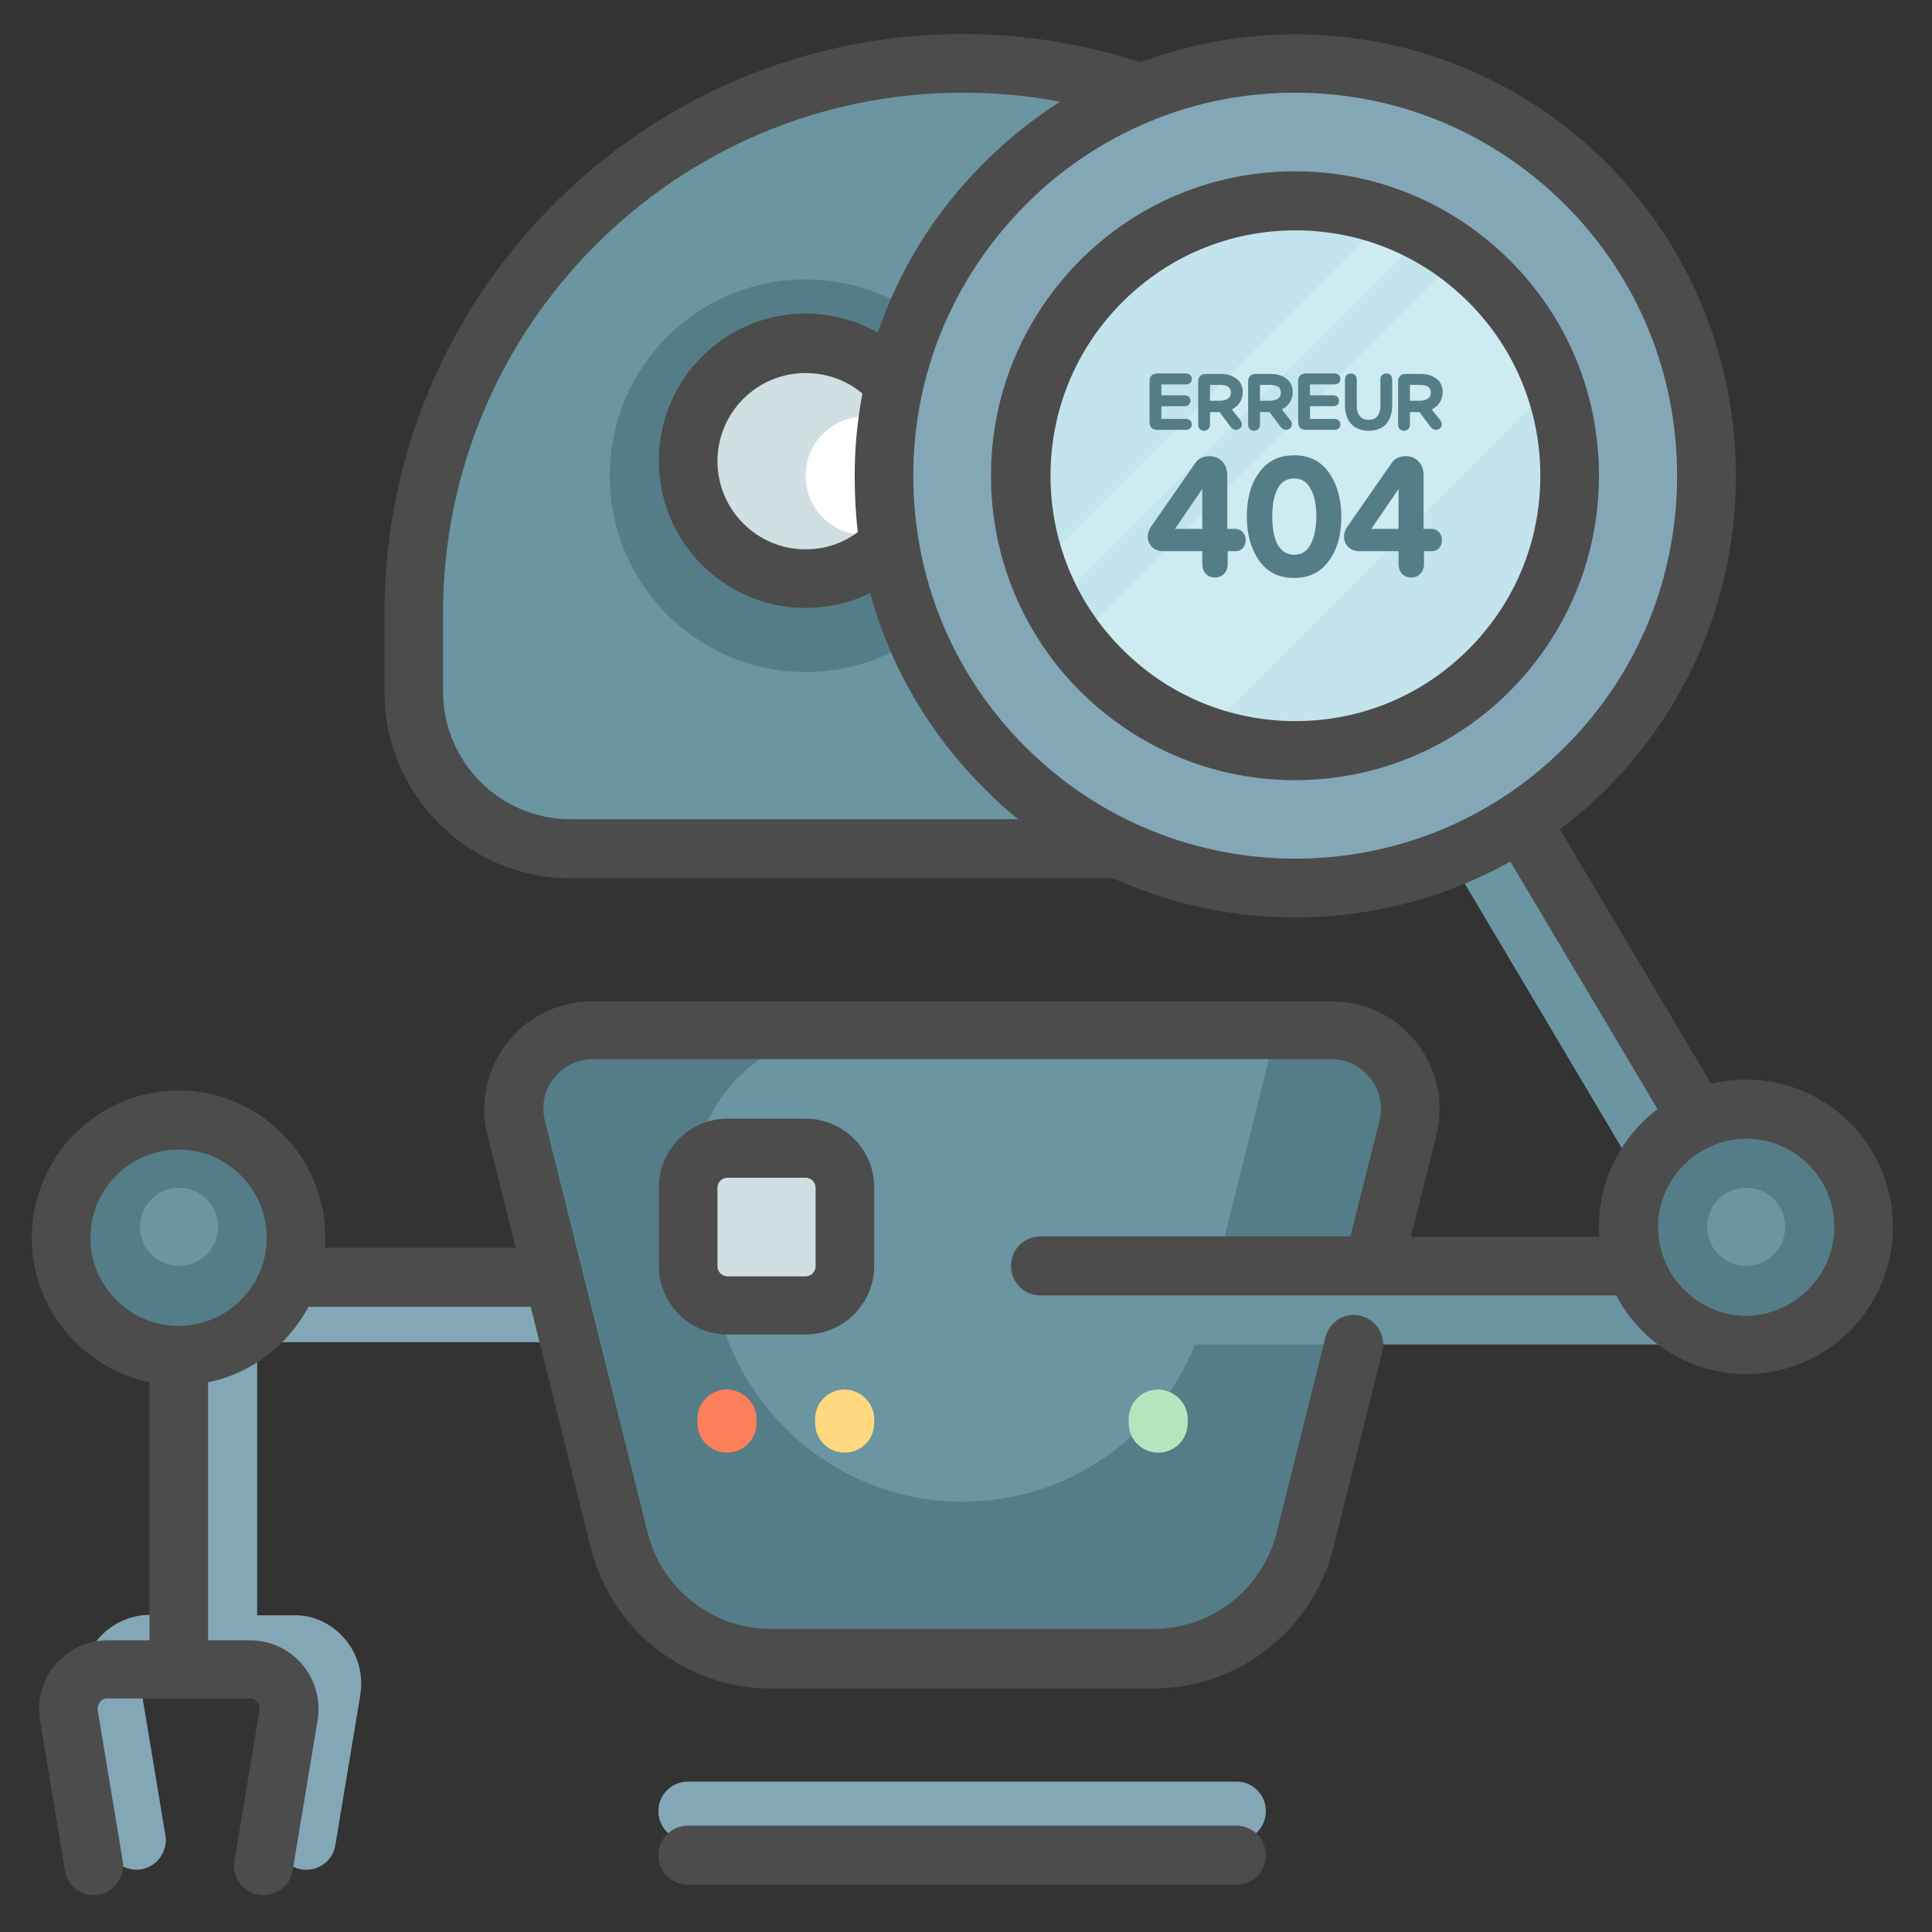 <?xml version="1.0" encoding="utf-8"?>
<!-- Generator: Adobe Illustrator 22.1.0, SVG Export Plug-In . SVG Version: 6.00 Build 0)  -->
<svg version="1.1" id="Calque_1" xmlns="http://www.w3.org/2000/svg" xmlns:xlink="http://www.w3.org/1999/xlink" x="0px" y="0px"
	 viewBox="0 0 425.2 425.2" style="enable-background:new 0 0 425.2 425.2;" xml:space="preserve">
<rect x="0" y="0" width="425.2" height="425.2" fill="#333333" stroke="none"/>
<style type="text/css">
	.st0{fill:#84A7B7;}
	.st1{fill:#547D87;}
	.st2{fill:#6B95A0;}
	.st3{fill:#FC8059;}
	.st4{fill:#FFD880;}
	.st5{fill:#B5E5BC;}
	.st6{fill:#CFDFE2;}
	.st7{clip-path:url(#SVGID_2_);fill:#FFFFFF;}
	.st8{clip-path:url(#SVGID_2_);fill:#84A7B7;}
	.st9{fill:#C3E4ED;}
	.st10{opacity:0.47;fill:#DCF3F9;}
	.st11{clip-path:url(#SVGID_4_);fill:#4C4C4C;}
</style>
<g>
	<path class="st0" d="M75.9,360.7c2.9,3.4,4.1,7.9,3.4,12.3l-5.5,33.1c-0.5,3.2-3.3,5.4-6.4,5.4c-0.4,0-0.7,0-1.1-0.1
		c-3.5-0.6-5.9-3.9-5.3-7.5l5.5-33.1c0.1-0.9-0.2-1.5-0.5-1.8c-0.2-0.3-0.8-0.8-1.6-0.8H33c-0.9,0-1.4,0.5-1.6,0.8
		c-0.2,0.3-0.6,0.9-0.5,1.8l5.5,33.1c0.6,3.5-1.8,6.9-5.3,7.5c-3.5,0.6-6.9-1.8-7.4-5.3l-5.5-33.1c-0.7-4.4,0.5-8.9,3.4-12.3
		c2.9-3.4,7.1-5.3,11.5-5.3h10.7v-66.5c0-3.6,2.9-6.5,6.5-6.5H145c3.6,0,6.5,2.9,6.5,6.5c0,3.6-2.9,6.5-6.5,6.5H56.6v60.1h7.8
		C68.8,355.3,73,357.3,75.9,360.7L75.9,360.7z M272.2,392.1H151.4c-3.6,0-6.5,2.9-6.5,6.5c0,3.6,2.9,6.5,6.5,6.5h120.7
		c3.6,0,6.5-2.9,6.5-6.5C278.6,395,275.7,392.1,272.2,392.1L272.2,392.1z M272.2,392.1"/>
	<path class="st1" d="M309.9,248.3l-22.6,90.6c-3.8,15.4-17.6,26.2-33.5,26.2h-84.1c-15.8,0-29.6-10.8-33.5-26.2l-22.6-90.6
		c-2.7-10.9,5.5-21.5,16.7-21.5h162.8C304.4,226.8,312.6,237.4,309.9,248.3L309.9,248.3z M309.9,248.3"/>
	<path class="st2" d="M392,292.6c-1.2,2-3.3,3.3-5.6,3.3H263c-8.3,20.7-28.4,34.6-51.2,34.6c-25.3,0-47.4-17.3-53.6-41.9l-4.7-18.8
		c-5.4-21.8,11-42.9,33.5-42.9h93.8l-14,56.2H375l-59.8-100.7c-5.1,2.9-10.9,4.6-17.2,4.6H125.6c-19,0-34.5-15.5-34.5-34.6V135
		c0-66.8,54-121,120.7-121s120.7,54.2,120.7,121v17.3c0,8.1-2.8,15.5-7.4,21.4L392,286.1C393.2,288.1,393.2,290.6,392,292.6
		L392,292.6z M392,292.6"/>
	<path class="st1" d="M410.1,270c0,14.3-11.6,25.9-25.9,25.9c-14.3,0-25.9-11.6-25.9-25.9c0-14.3,11.6-25.9,25.9-25.9
		C398.6,244.1,410.1,255.7,410.1,270L410.1,270z M39.3,244.1c-14.3,0-25.9,11.6-25.9,25.9c0,14.3,11.6,25.9,25.9,25.9
		c14.3,0,25.9-11.6,25.9-25.9C65.2,255.7,53.6,244.1,39.3,244.1L39.3,244.1z M39.3,244.1"/>
	<path class="st2" d="M48,270c0,4.8-3.9,8.6-8.6,8.6c-4.8,0-8.6-3.9-8.6-8.6c0-4.8,3.9-8.6,8.6-8.6C44.1,261.4,48,265.2,48,270
		L48,270z M384.3,261.4c-4.8,0-8.6,3.9-8.6,8.6c0,4.8,3.9,8.6,8.6,8.6c4.8,0,8.6-3.9,8.6-8.6C392.9,265.2,389,261.4,384.3,261.4
		L384.3,261.4z M384.3,261.4"/>
	<path class="st3" d="M166.5,312.3v0.9c0,3.6-2.9,6.5-6.5,6.5c-3.6,0-6.5-2.9-6.5-6.5v-0.9c0-3.6,2.9-6.5,6.5-6.5
		C163.6,305.9,166.5,308.8,166.5,312.3L166.5,312.3z M166.5,312.3"/>
	<path class="st4" d="M192.4,312.3v0.9c0,3.6-2.9,6.5-6.5,6.5c-3.6,0-6.5-2.9-6.5-6.5v-0.9c0-3.6,2.9-6.5,6.5-6.5
		C189.5,305.9,192.4,308.8,192.4,312.3L192.4,312.3z M192.4,312.3"/>
	<path class="st5" d="M261.4,312.3v0.9c0,3.6-2.9,6.5-6.5,6.5c-3.6,0-6.5-2.9-6.5-6.5v-0.9c0-3.6,2.9-6.5,6.5-6.5
		C258.5,305.9,261.4,308.8,261.4,312.3L261.4,312.3z M261.4,312.3"/>
	<path class="st6" d="M177.3,287.3h-17.2c-4.8,0-8.6-3.9-8.6-8.6v-17.3c0-4.8,3.9-8.6,8.6-8.6h17.2c4.8,0,8.6,3.9,8.6,8.6v17.3
		C185.9,283.4,182.1,287.3,177.3,287.3L177.3,287.3z M177.3,287.3"/>
	<path class="st1" d="M134.2,104.7c0-23.9,19.3-43.2,43.1-43.2c23.8,0,43.1,19.3,43.1,43.2c0,23.9-19.3,43.2-43.1,43.2
		C153.5,147.9,134.2,128.6,134.2,104.7L134.2,104.7z M134.2,104.7"/>
	<path class="st6" d="M151.4,104.7c0-14.3,11.6-25.9,25.9-25.9c14.3,0,25.9,11.6,25.9,25.9c0,14.3-11.6,25.9-25.9,25.9
		C163,130.7,151.4,119.1,151.4,104.7L151.4,104.7z M151.4,104.7"/>
	<g>
		<defs>
			<rect id="SVGID_1_" x="7" y="7.2" width="409.9" height="410.9"/>
		</defs>
		<clipPath id="SVGID_2_">
			<use xlink:href="#SVGID_1_"  style="overflow:visible;"/>
		</clipPath>
		<path class="st7" d="M177.3,104.7c0-7.2,5.8-13,12.9-13c7.1,0,12.9,5.8,12.9,13s-5.8,13-12.9,13
			C183.1,117.7,177.3,111.9,177.3,104.7L177.3,104.7z M177.3,104.7"/>
		<path class="st8" d="M349.1,40.6c35.4,35.4,35.4,92.9,0,128.3c-35.4,35.4-92.7,35.4-128,0c-35.4-35.4-35.4-92.9,0-128.3
			C256.4,5.1,313.8,5.1,349.1,40.6L349.1,40.6z M349.1,40.6"/>
	</g>
	<path class="st9" d="M345.5,104.7c0,33.4-27,60.5-60.4,60.5c-33.3,0-60.4-27.1-60.4-60.5c0-33.4,27-60.5,60.4-60.5
		C318.4,44.2,345.5,71.3,345.5,104.7L345.5,104.7z M345.5,104.7"/>
	<path class="st10" d="M321.2,56.3c9.4,7.1,16.7,16.8,20.7,28.1l-77.1,77.3c-11.3-4-21-11.3-28.1-20.8L321.2,56.3z M228.2,125.1
		c1,2.8,2.2,5.6,3.6,8.2l81.7-81.9c-2.6-1.4-5.4-2.6-8.2-3.6L228.2,125.1z M228.2,125.1"/>
	<g>
		<defs>
			<rect id="SVGID_3_" x="7" y="7.2" width="409.9" height="410.9"/>
		</defs>
		<clipPath id="SVGID_4_">
			<use xlink:href="#SVGID_3_"  style="overflow:visible;"/>
		</clipPath>
		<path class="st11" d="M278.6,408.3c0,3.6-2.9,6.5-6.5,6.5H151.4c-3.6,0-6.5-2.9-6.5-6.5c0-3.6,2.9-6.5,6.5-6.5h120.7
			C275.7,401.8,278.6,404.7,278.6,408.3L278.6,408.3z M416.6,270c0,17.9-14.5,32.4-32.3,32.4c-12.4,0-23.2-7-28.6-17.3h-53.2
			c-0.1,0-0.2,0-0.3,0H229c-3.6,0-6.5-2.9-6.5-6.5c0-3.6,2.9-6.5,6.5-6.5h68.2l6.4-25.5c0.8-3.2,0.1-6.6-2-9.3
			c-2.1-2.6-5.2-4.2-8.5-4.2H130.4c-3.3,0-6.4,1.5-8.5,4.2c-2.1,2.6-2.8,6-2,9.3l22.6,90.6c3.1,12.5,14.3,21.3,27.2,21.3h84.1
			c12.9,0,24.1-8.8,27.2-21.3l10.7-42.9c0.9-3.5,4.4-5.6,7.8-4.7c3.5,0.9,5.6,4.4,4.7,7.9l-10.7,43c-4.6,18.3-20.9,31.1-39.7,31.1
			h-84.1c-18.8,0-35.2-12.8-39.7-31.1l-13.2-52.9H67.9c-4.5,8.4-12.5,14.7-22.1,16.6v56.8H55c4.4,0,8.6,1.9,11.5,5.3
			c2.9,3.4,4.1,7.9,3.4,12.3l-5.5,33.1c-0.5,3.2-3.3,5.4-6.4,5.4c-0.4,0-0.7,0-1.1-0.1c-3.5-0.6-5.9-3.9-5.3-7.5l5.5-33.1
			c0.1-0.9-0.2-1.5-0.5-1.8c-0.2-0.3-0.8-0.8-1.6-0.8H23.6c-0.9,0-1.4,0.5-1.6,0.8c-0.2,0.3-0.6,0.9-0.5,1.8l5.5,33.1
			c0.6,3.5-1.8,6.9-5.3,7.5c-3.5,0.6-6.9-1.8-7.4-5.3l-5.5-33.1c-0.7-4.4,0.5-8.9,3.4-12.3c2.9-3.4,7.1-5.3,11.5-5.3h9.2v-56.8
			C18.1,301.1,7,288,7,272.4C7,254.5,21.5,240,39.3,240c17.8,0,32.3,14.5,32.3,32.4c0,0.7,0,1.4-0.1,2.2h42l-6.2-24.7
			c-1.8-7.1-0.2-14.6,4.3-20.4c4.5-5.8,11.3-9.1,18.7-9.1h162.8c7.4,0,14.2,3.3,18.7,9.1c4.5,5.8,6.1,13.2,4.3,20.4l-5.6,22.3H352
			c0-0.7-0.1-1.4-0.1-2.2c0-10.6,5.1-20,12.9-25.9l-32.4-54.5c-26.9,15.1-59.5,16.3-87.4,3.7H125.6c-22.6,0-41-18.4-41-41V135
			c0-70.3,57.1-127.5,127.2-127.5c13.4,0,26.6,2.1,39.2,6.2C285.6,0.8,326,8.2,353.7,36c37.8,37.9,37.8,99.6,0,137.5
			c-3.3,3.3-6.8,6.3-10.4,9l33.3,56c2.5-0.6,5-0.9,7.7-0.9C402.1,237.6,416.6,252.1,416.6,270L416.6,270z M224.1,180.3
			c-2.6-2.1-5.2-4.4-7.6-6.9c-12.1-12.1-20.6-26.8-25-42.9c-4.4,2.2-9.3,3.3-14.2,3.3c-17.8,0-32.3-14.5-32.3-32.4
			c0-17.9,14.5-32.4,32.3-32.4c5.6,0,11.1,1.5,15.9,4.2c4.7-13.9,12.6-26.6,23.3-37.3c5.2-5.2,10.8-9.7,16.8-13.5
			c-7.1-1.4-14.3-2-21.5-2c-63,0-114.3,51.4-114.3,114.5v17.3c0,15.5,12.6,28.1,28,28.1L224.1,180.3L224.1,180.3z M188.1,104.7
			c0-6.2,0.6-12.2,1.7-18.1c-3.5-2.9-7.8-4.5-12.5-4.5c-10.7,0-19.4,8.7-19.4,19.4c0,10.7,8.7,19.4,19.4,19.4
			c4.2,0,8.2-1.3,11.5-3.8C188.3,113,188.1,108.9,188.1,104.7L188.1,104.7z M344.5,164.3c15.9-15.9,24.6-37.1,24.6-59.6
			c0-22.5-8.7-43.7-24.6-59.6s-37-24.7-59.4-24.7c-10.8,0-21.3,2-31,5.9c-0.3,0.2-0.7,0.3-1,0.4c-10.1,4.2-19.5,10.4-27.4,18.4
			C209.8,61.1,201,82.2,201,104.7c0,22.5,8.7,43.7,24.6,59.6C258.4,197.2,311.8,197.2,344.5,164.3L344.5,164.3z M58.7,272.4
			c0-10.7-8.7-19.4-19.4-19.4c-10.7,0-19.4,8.7-19.4,19.4c0,10.7,8.7,19.4,19.4,19.4C50,291.8,58.7,283.1,58.7,272.4L58.7,272.4z
			 M403.7,270c0-10.7-8.7-19.4-19.4-19.4c-2.8,0-5.4,0.6-7.8,1.7c-0.1,0-0.1,0.1-0.2,0.1c-6.7,3.1-11.4,9.8-11.4,17.7
			c0,2.2,0.4,4.4,1.1,6.4c0,0.1,0.1,0.2,0.1,0.2c2.7,7.5,9.9,12.9,18.3,12.9C395,289.4,403.7,280.7,403.7,270L403.7,270z
			 M351.9,104.7c0,17.9-7,34.7-19.6,47.4c-12.6,12.6-29.4,19.6-47.3,19.6c-17.9,0-34.6-7-47.3-19.6c-12.6-12.6-19.6-29.5-19.6-47.4
			c0-17.9,7-34.7,19.6-47.4c12.6-12.6,29.4-19.6,47.3-19.6c17.9,0,34.6,7,47.3,19.6C345,70,351.9,86.8,351.9,104.7L351.9,104.7z
			 M339,104.7c0-14.4-5.6-28-15.8-38.2c-10.2-10.2-23.7-15.8-38.1-15.8c-14.4,0-27.9,5.6-38.1,15.8c-10.2,10.2-15.8,23.8-15.8,38.2
			c0,14.4,5.6,28,15.8,38.2c10.2,10.2,23.7,15.8,38.1,15.8c14.4,0,27.9-5.6,38.1-15.8C333.4,132.7,339,119.2,339,104.7L339,104.7z
			 M177.3,246.2c8.3,0,15.1,6.8,15.1,15.1v17.3c0,8.3-6.8,15.1-15.1,15.1h-17.2c-8.3,0-15.1-6.8-15.1-15.1v-17.3
			c0-8.3,6.8-15.1,15.1-15.1H177.3z M177.3,259.2h-17.2c-1.2,0-2.2,1-2.2,2.2v17.3c0,1.2,1,2.2,2.2,2.2h17.2c1.2,0,2.2-1,2.2-2.2
			v-17.3C179.5,260.2,178.5,259.2,177.3,259.2L177.3,259.2z M177.3,259.2"/>
	</g>
</g>
<g>
	<path class="st1" d="M255.6,89.5v2.7h5.4c0.8,0,1.3,0.5,1.3,1.2c0,0.7-0.5,1.2-1.3,1.2h-6.3c-1.1,0-1.7-0.6-1.7-1.7v-9
		c0-1.1,0.6-1.7,1.7-1.7h6.3c0.8,0,1.3,0.5,1.3,1.2c0,0.7-0.5,1.2-1.3,1.2h-5.4v2.4h5.1c0.8,0,1.3,0.5,1.3,1.2
		c0,0.7-0.5,1.2-1.3,1.2H255.6z"/>
	<path class="st1" d="M268.4,90.7h-2.1v2.7c0,0.9-0.6,1.4-1.3,1.4c-0.8,0-1.3-0.5-1.3-1.4V84c0-1.1,0.6-1.7,1.7-1.7h3.4
		c1.4,0,2.5,0.4,3.4,1.1c0.9,0.7,1.3,1.7,1.3,2.9c0,1.7-0.9,3.1-2.4,3.8l1.9,2.4c0.5,0.7,0.4,1.5-0.3,1.9c-0.6,0.4-1.4,0.2-1.9-0.5
		L268.4,90.7z M266.3,84.7v3.5h2c1.7,0,2.6-0.6,2.6-1.8c0-1.2-0.8-1.7-2.6-1.7H266.3z"/>
	<path class="st1" d="M279.4,90.7h-2.1v2.7c0,0.9-0.6,1.4-1.3,1.4c-0.8,0-1.3-0.5-1.3-1.4V84c0-1.1,0.6-1.7,1.7-1.7h3.4
		c1.4,0,2.5,0.4,3.4,1.1c0.9,0.7,1.3,1.7,1.3,2.9c0,1.7-0.9,3.1-2.4,3.8l1.9,2.4c0.5,0.7,0.4,1.5-0.3,1.9c-0.6,0.4-1.4,0.2-1.9-0.5
		L279.4,90.7z M277.3,84.7v3.5h2c1.7,0,2.6-0.6,2.6-1.8c0-1.2-0.8-1.7-2.6-1.7H277.3z"/>
	<path class="st1" d="M288.3,89.5v2.7h5.4c0.8,0,1.3,0.5,1.3,1.2c0,0.7-0.5,1.2-1.3,1.2h-6.3c-1.1,0-1.7-0.6-1.7-1.7v-9
		c0-1.1,0.6-1.7,1.7-1.7h6.3c0.8,0,1.3,0.5,1.3,1.2c0,0.7-0.5,1.2-1.3,1.2h-5.4v2.4h5.1c0.8,0,1.3,0.5,1.3,1.2
		c0,0.7-0.5,1.2-1.3,1.2H288.3z"/>
	<path class="st1" d="M298.6,89.3c0,1.9,0.9,3.1,2.6,3.1c1.7,0,2.6-1.1,2.6-3.2v-5.6c0-0.9,0.5-1.4,1.3-1.4c0.8,0,1.3,0.5,1.3,1.4
		v5.5c0,3.7-1.9,5.7-5.2,5.7c-3.2,0-5.2-2-5.2-5.7v-5.5c0-0.9,0.5-1.4,1.3-1.4c0.8,0,1.3,0.5,1.3,1.4V89.3z"/>
	<path class="st1" d="M312.4,90.7h-2.1v2.7c0,0.9-0.6,1.4-1.3,1.4c-0.8,0-1.3-0.5-1.3-1.4V84c0-1.1,0.6-1.7,1.7-1.7h3.4
		c1.4,0,2.5,0.4,3.4,1.1c0.9,0.7,1.3,1.7,1.3,2.9c0,1.7-0.9,3.1-2.4,3.8l1.9,2.4c0.5,0.7,0.4,1.5-0.3,1.9c-0.6,0.4-1.4,0.2-1.9-0.5
		L312.4,90.7z M310.3,84.7v3.5h2c1.7,0,2.6-0.6,2.6-1.8c0-1.2-0.8-1.7-2.6-1.7H310.3z"/>
	<path class="st1" d="M270.2,116.4h1.4c3.4-0.2,3.4,5.2,0,4.9h-1.4v2.8c0,1.8-1.2,3-2.8,3c-1.6,0-2.8-1.1-2.8-3v-2.8h-8.6
		c-2.1,0-3.4-1.4-3.4-3.2c0-0.7,0.2-1.3,0.6-2l9.8-14.1c0.7-1.1,1.8-1.6,3.2-1.6c2.2,0,3.9,1.6,3.9,4.2V116.4z M258.6,116.4h6v-8.8
		L258.6,116.4z"/>
	<path class="st1" d="M292.4,123.5c-1.8,2.5-4.4,3.7-7.6,3.7s-5.8-1.2-7.6-3.7c-1.8-2.5-2.8-5.8-2.8-9.8c0-4,0.9-7.3,2.8-9.8
		c1.8-2.5,4.4-3.7,7.6-3.7s5.8,1.2,7.6,3.7c1.8,2.5,2.8,5.8,2.8,9.8C295.2,117.8,294.3,121,292.4,123.5z M289.7,113.7
		c0-2.6-0.4-4.7-1.3-6.2c-0.8-1.5-2-2.2-3.6-2.2c-1.6,0-2.8,0.7-3.6,2.2c-0.8,1.5-1.2,3.6-1.2,6.2s0.4,4.7,1.2,6.2
		c0.9,1.5,2.1,2.2,3.6,2.2c1.6,0,2.8-0.7,3.6-2.2C289.2,118.4,289.7,116.3,289.7,113.7z"/>
	<path class="st1" d="M313.4,116.4h1.4c3.4-0.2,3.4,5.2,0,4.9h-1.4v2.8c0,1.8-1.2,3-2.8,3c-1.6,0-2.8-1.1-2.8-3v-2.8h-8.6
		c-2.1,0-3.4-1.4-3.4-3.2c0-0.7,0.2-1.3,0.6-2l9.8-14.1c0.7-1.1,1.8-1.6,3.2-1.6c2.2,0,3.9,1.6,3.9,4.2V116.4z M301.8,116.4h6v-8.8
		L301.8,116.4z"/>
</g>
</svg>
